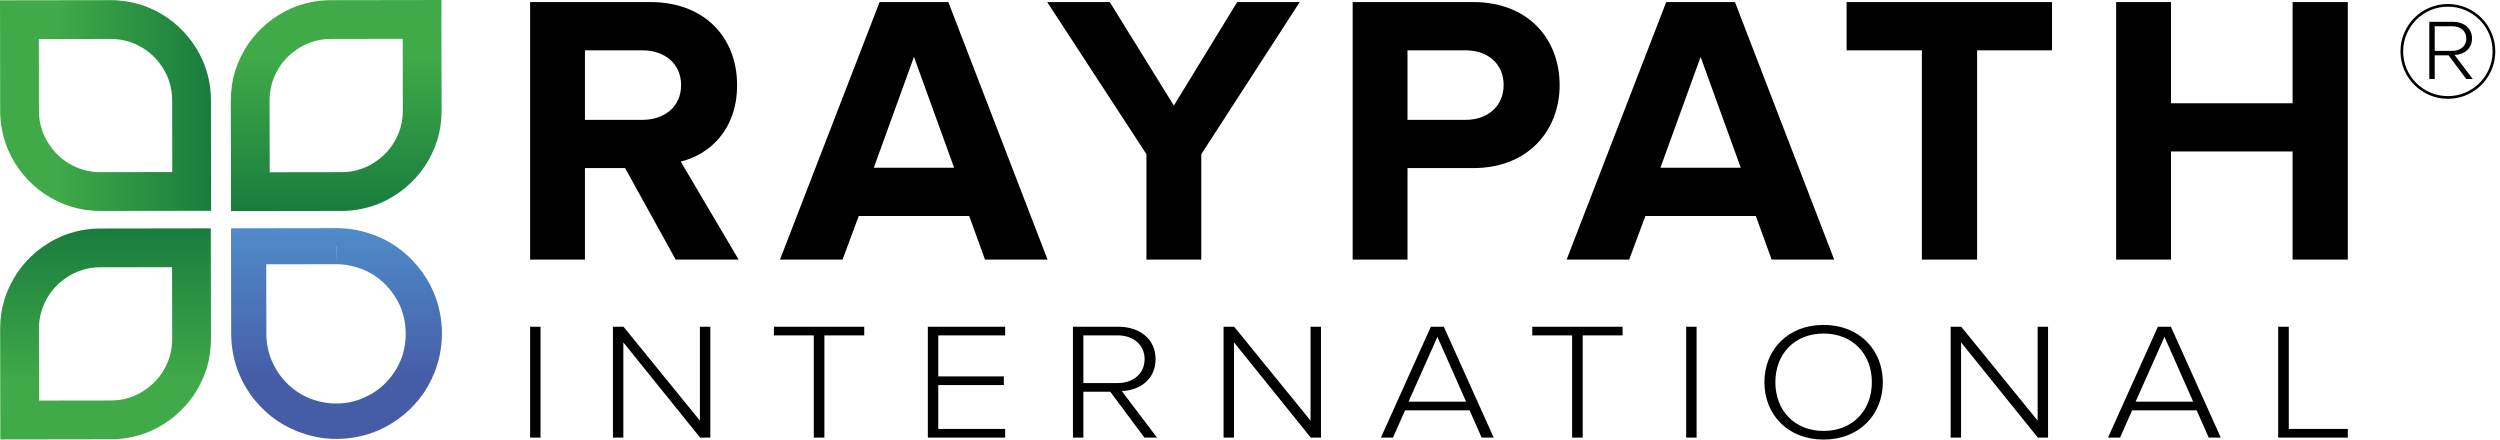 <?xml version="1.0" encoding="UTF-8" standalone="no"?>
<!DOCTYPE svg PUBLIC "-//W3C//DTD SVG 1.1//EN" "http://www.w3.org/Graphics/SVG/1.1/DTD/svg11.dtd">
<svg width="100%" height="100%" viewBox="0 0 284 50" version="1.1" xmlns="http://www.w3.org/2000/svg" xmlns:xlink="http://www.w3.org/1999/xlink" xml:space="preserve" xmlns:serif="http://www.serif.com/" style="fill-rule:evenodd;clip-rule:evenodd;stroke-linejoin:round;stroke-miterlimit:2;">
    <g transform="matrix(1,0,0,1,-141.732,-258.453)">
        <path d="M342.169,301.875C342.169,298.194 344.826,295.363 348.895,295.363C352.942,295.363 355.621,298.194 355.621,301.875C355.621,305.557 352.942,308.388 348.895,308.388C344.826,308.388 342.169,305.557 342.169,301.875ZM310.047,308.162L308.676,305.066L301.347,305.066L299.977,308.162L298.606,308.162L304.275,295.57L305.749,295.57L311.417,308.162L310.047,308.162ZM392.642,308.162L391.272,305.066L383.943,305.066L382.572,308.162L381.203,308.162L386.87,295.57L388.345,295.57L394.013,308.162L392.642,308.162ZM201.953,308.162L203.137,308.162L203.137,295.57L201.953,295.57L201.953,308.162ZM333.281,308.162L334.464,308.162L334.464,295.57L333.281,295.57L333.281,308.162ZM290.632,308.162L281.913,297.345L281.913,308.162L280.729,308.162L280.729,295.57L281.934,295.57L290.611,306.236L290.611,295.57L291.795,295.57L291.795,308.162L290.632,308.162ZM320.324,308.162L320.324,296.552L315.798,296.552L315.798,295.57L326.054,295.57L326.054,296.552L321.528,296.552L321.528,308.162L320.324,308.162ZM234.178,308.162L234.178,296.552L229.651,296.552L229.651,295.57L239.908,295.57L239.908,296.552L235.382,296.552L235.382,308.162L234.178,308.162ZM373.229,308.162L364.509,297.345L364.509,308.162L363.326,308.162L363.326,295.57L364.529,295.57L373.208,306.236L373.208,295.57L374.391,295.57L374.391,308.162L373.229,308.162ZM221.262,308.162L212.543,297.345L212.543,308.162L211.359,308.162L211.359,295.57L212.563,295.57L221.241,306.236L221.241,295.57L222.425,295.57L222.425,308.162L221.262,308.162ZM400.533,308.162L400.533,295.57L401.738,295.57L401.738,307.18L408.444,307.18L408.444,308.162L400.533,308.162ZM247.134,308.162L247.134,295.57L255.916,295.57L255.916,296.552L248.318,296.552L248.318,301.214L255.771,301.214L255.771,302.197L248.318,302.197L248.318,307.18L255.916,307.18L255.916,308.162L247.134,308.162ZM271.738,308.162L267.856,302.952L264.803,302.952L264.803,308.162L263.619,308.162L263.619,295.57L268.79,295.57C271.177,295.57 273.004,296.948 273.004,299.251C273.004,301.537 271.24,302.801 269.163,302.875L273.17,308.162L271.738,308.162ZM354.375,301.875C354.375,298.686 352.216,296.344 348.895,296.344C345.553,296.344 343.414,298.686 343.414,301.875C343.414,305.047 345.553,307.407 348.895,307.407C352.216,307.407 354.375,305.047 354.375,301.875ZM387.618,296.721L384.337,304.084L390.877,304.084L387.618,296.721ZM305.022,296.721L301.741,304.084L308.281,304.084L305.022,296.721ZM271.759,299.251C271.759,297.665 270.533,296.552 268.686,296.552L264.803,296.552L264.803,301.97L268.686,301.97C270.533,301.97 271.759,300.837 271.759,299.251ZM342.992,287.946L341.194,282.989L328.648,282.989L326.806,287.946L319.699,287.946L331.016,258.689L338.825,258.689L350.097,287.946L342.992,287.946ZM253.629,287.946L251.831,282.989L239.285,282.989L237.444,287.946L230.337,287.946L241.654,258.689L249.462,258.689L260.735,287.946L253.629,287.946ZM402.171,287.946L402.171,275.663L388.355,275.663L388.355,287.946L382.126,287.946L382.126,258.688L388.355,258.688L388.355,270.181L402.171,270.181L402.171,258.688L408.444,258.688L408.444,287.946L402.171,287.946ZM271.968,287.946L271.968,275.97L260.695,258.688L267.801,258.688L275.083,270.444L282.276,258.688L289.382,258.688L278.197,275.97L278.197,287.946L271.968,287.946ZM360.058,287.946L360.058,264.171L351.504,264.171L351.504,258.688L374.841,258.688L374.841,264.171L366.331,264.171L366.331,287.946L360.058,287.946ZM295.395,287.946L295.395,258.688L309.081,258.688C315.441,258.688 318.907,262.987 318.907,268.118C318.907,273.207 315.398,277.549 309.081,277.549L301.624,277.549L301.624,287.946L295.395,287.946ZM218.49,287.946L212.744,277.549L208.182,277.549L208.182,287.946L201.953,287.946L201.953,258.688L215.64,258.688C221.737,258.688 225.465,262.68 225.465,268.118C225.465,273.295 222.219,276.059 219.061,276.805L225.641,287.946L218.49,287.946ZM334.921,264.917L330.359,277.505L339.482,277.505L334.921,264.917ZM245.558,264.917L240.997,277.505L250.12,277.505L245.558,264.917ZM312.546,268.118C312.546,265.663 310.704,264.171 308.247,264.171L301.624,264.171L301.624,272.067L308.247,272.067C310.704,272.067 312.546,270.532 312.546,268.118ZM219.104,268.118C219.104,265.663 217.219,264.171 214.718,264.171L208.182,264.171L208.182,272.067L214.718,272.067C217.219,272.067 219.104,270.576 219.104,268.118ZM425.087,265.377C424.585,267.831 422.414,269.677 419.812,269.677C416.837,269.677 414.426,267.266 414.426,264.291C414.426,261.318 416.837,258.907 419.812,258.907C422.786,258.907 425.197,261.318 425.197,264.291L425.169,264.842L425.087,265.377ZM424.789,263.267L424.866,263.772L424.892,264.291C424.892,265.695 424.324,266.964 423.404,267.885C422.485,268.804 421.215,269.373 419.812,269.373C418.408,269.373 417.139,268.804 416.219,267.885C415.299,266.964 414.731,265.695 414.731,264.291C414.731,262.888 415.298,261.619 416.219,260.699C417.139,259.779 418.408,259.211 419.812,259.211C421.215,259.211 422.485,259.779 423.404,260.699C424.094,261.389 424.586,262.275 424.789,263.267ZM421.898,267.428L419.892,264.739L418.315,264.739L418.315,267.428L417.703,267.428L417.703,260.93L420.375,260.93C421.609,260.93 422.553,261.64 422.553,262.829C422.553,264.008 421.641,264.661 420.567,264.699L422.638,267.428L421.898,267.428ZM421.909,262.829C421.909,262.011 421.276,261.436 420.321,261.436L418.315,261.436L418.315,264.232L420.321,264.232C421.276,264.232 421.909,263.648 421.909,262.829Z"/>
    </g>
    <g transform="matrix(-0.037,-23.944,-23.944,0.037,38.252,49.861)">
        <path d="M1,-0.001L1,0.5L0.5,0.5C0.431,0.5 0.365,0.486 0.305,0.461C0.215,0.423 0.139,0.359 0.085,0.28C0.059,0.24 0.037,0.196 0.023,0.149C0.008,0.102 0,0.052 0,0C-0,-0.069 0.014,-0.135 0.039,-0.195C0.077,-0.284 0.141,-0.361 0.22,-0.415C0.26,-0.441 0.304,-0.463 0.351,-0.477C0.398,-0.492 0.448,-0.5 0.5,-0.5C0.569,-0.5 0.635,-0.486 0.695,-0.461C0.784,-0.423 0.861,-0.359 0.915,-0.28C0.942,-0.24 0.963,-0.196 0.977,-0.149C0.992,-0.102 1,-0.052 1,-0.001ZM0.183,0.101C0.192,0.131 0.206,0.16 0.224,0.187C0.26,0.24 0.311,0.282 0.37,0.307C0.41,0.324 0.454,0.333 0.498,0.333L0.829,0.333L0.829,0.002L0.914,0.002L0.914,0.001L0.829,0.002C0.829,-0.032 0.824,-0.065 0.814,-0.096C0.805,-0.127 0.791,-0.156 0.773,-0.183C0.737,-0.236 0.686,-0.277 0.627,-0.303C0.586,-0.32 0.543,-0.328 0.498,-0.328C0.465,-0.328 0.432,-0.323 0.4,-0.314C0.369,-0.304 0.34,-0.29 0.314,-0.272C0.26,-0.236 0.219,-0.186 0.194,-0.126C0.176,-0.086 0.168,-0.043 0.168,0.003C0.168,0.036 0.173,0.069 0.183,0.101Z" style="fill:url(#_Linear1);fill-rule:nonzero;"/>
    </g>
    <g transform="matrix(-0.037,-23.944,-23.944,0.037,12.01,49.902)">
        <path d="M1,0.024C1,0.09 0.987,0.152 0.963,0.209C0.926,0.295 0.866,0.367 0.79,0.419C0.752,0.444 0.71,0.465 0.666,0.479C0.621,0.493 0.573,0.5 0.524,0.5L-0,0.5L0,0.408L0,-0.024C-0,-0.09 0.013,-0.152 0.037,-0.209C0.074,-0.295 0.134,-0.367 0.21,-0.419C0.248,-0.444 0.29,-0.465 0.334,-0.479C0.379,-0.493 0.427,-0.5 0.476,-0.5L1,-0.5L1,0.024ZM0.524,0.316C0.565,0.316 0.603,0.308 0.638,0.293C0.69,0.271 0.735,0.234 0.766,0.187C0.782,0.164 0.795,0.138 0.803,0.111C0.812,0.084 0.816,0.055 0.816,0.024L0.816,-0.316L0.476,-0.316C0.435,-0.316 0.397,-0.308 0.362,-0.293C0.31,-0.271 0.265,-0.234 0.234,-0.187C0.218,-0.164 0.205,-0.138 0.197,-0.111C0.188,-0.084 0.184,-0.055 0.184,-0.024L0.184,0.316L0.524,0.316Z" style="fill:url(#_Linear2);fill-rule:nonzero;"/>
    </g>
    <g transform="matrix(0.037,23.944,23.944,-0.037,38.174,0.019)">
        <path d="M0,0.408L0,-0.024C-0,-0.09 0.013,-0.152 0.037,-0.209C0.074,-0.295 0.134,-0.367 0.21,-0.419C0.248,-0.444 0.29,-0.465 0.334,-0.479C0.379,-0.493 0.427,-0.5 0.476,-0.5L1,-0.5L1,0.024C1,0.09 0.987,0.152 0.963,0.209C0.926,0.295 0.866,0.367 0.79,0.419C0.752,0.444 0.71,0.465 0.666,0.479C0.621,0.493 0.573,0.5 0.524,0.5L-0,0.5L0,0.408ZM0.476,-0.316C0.435,-0.316 0.397,-0.308 0.362,-0.293C0.31,-0.271 0.265,-0.234 0.234,-0.187C0.218,-0.164 0.205,-0.138 0.197,-0.111C0.188,-0.084 0.184,-0.055 0.184,-0.024L0.184,0.316L0.524,0.316C0.565,0.316 0.603,0.308 0.638,0.293C0.69,0.271 0.735,0.234 0.766,0.187C0.782,0.164 0.795,0.138 0.803,0.111C0.812,0.084 0.816,0.055 0.816,0.024L0.816,-0.316L0.476,-0.316Z" style="fill:url(#_Linear3);fill-rule:nonzero;"/>
    </g>
    <g transform="matrix(23.944,-0.037,-0.037,-23.944,0.019,12.009)">
        <path d="M0.525,0.5L-0,0.5L0,0.408L0,-0.024C0,-0.09 0.013,-0.152 0.037,-0.209C0.074,-0.295 0.134,-0.367 0.21,-0.419C0.248,-0.444 0.29,-0.465 0.334,-0.479C0.379,-0.493 0.427,-0.5 0.476,-0.5L1,-0.5L1,0.024C1,0.09 0.987,0.152 0.963,0.209C0.926,0.295 0.866,0.367 0.79,0.419C0.752,0.444 0.71,0.465 0.666,0.479C0.621,0.492 0.574,0.5 0.525,0.5ZM0.362,-0.293C0.31,-0.271 0.265,-0.234 0.234,-0.187C0.218,-0.164 0.205,-0.138 0.197,-0.111C0.188,-0.084 0.184,-0.055 0.184,-0.024L0.184,0.316L0.524,0.316C0.565,0.316 0.603,0.308 0.638,0.293C0.69,0.271 0.735,0.234 0.766,0.187C0.782,0.164 0.795,0.138 0.803,0.111C0.812,0.084 0.816,0.055 0.816,0.024L0.816,-0.316L0.475,-0.316C0.435,-0.316 0.397,-0.308 0.362,-0.293Z" style="fill:url(#_Linear4);fill-rule:nonzero;"/>
    </g>
    <defs>
        <linearGradient id="_Linear1" x1="0" y1="0" x2="1" y2="0" gradientUnits="userSpaceOnUse" gradientTransform="matrix(1,2.1684e-19,2.1684e-19,-1,0,4.01644e-05)"><stop offset="0" style="stop-color:rgb(69,92,166);stop-opacity:1"/><stop offset="0.27" style="stop-color:rgb(69,92,166);stop-opacity:1"/><stop offset="1" style="stop-color:rgb(80,140,201);stop-opacity:1"/></linearGradient>
        <linearGradient id="_Linear2" x1="0" y1="0" x2="1" y2="0" gradientUnits="userSpaceOnUse" gradientTransform="matrix(1,2.1684e-19,2.1684e-19,-1,0,1.63503e-05)"><stop offset="0" style="stop-color:rgb(64,170,72);stop-opacity:1"/><stop offset="0.27" style="stop-color:rgb(64,170,72);stop-opacity:1"/><stop offset="1" style="stop-color:rgb(25,124,62);stop-opacity:1"/></linearGradient>
        <linearGradient id="_Linear3" x1="0" y1="0" x2="1" y2="0" gradientUnits="userSpaceOnUse" gradientTransform="matrix(1,2.1684e-19,2.1684e-19,-1,0,1.62198e-05)"><stop offset="0" style="stop-color:rgb(64,170,72);stop-opacity:1"/><stop offset="0.27" style="stop-color:rgb(64,170,72);stop-opacity:1"/><stop offset="1" style="stop-color:rgb(25,124,62);stop-opacity:1"/></linearGradient>
        <linearGradient id="_Linear4" x1="0" y1="0" x2="1" y2="0" gradientUnits="userSpaceOnUse" gradientTransform="matrix(1,2.1684e-19,2.1684e-19,-1,0,-6.03403e-05)"><stop offset="0" style="stop-color:rgb(64,170,72);stop-opacity:1"/><stop offset="0.27" style="stop-color:rgb(64,170,72);stop-opacity:1"/><stop offset="1" style="stop-color:rgb(25,124,62);stop-opacity:1"/></linearGradient>
    </defs>
</svg>
